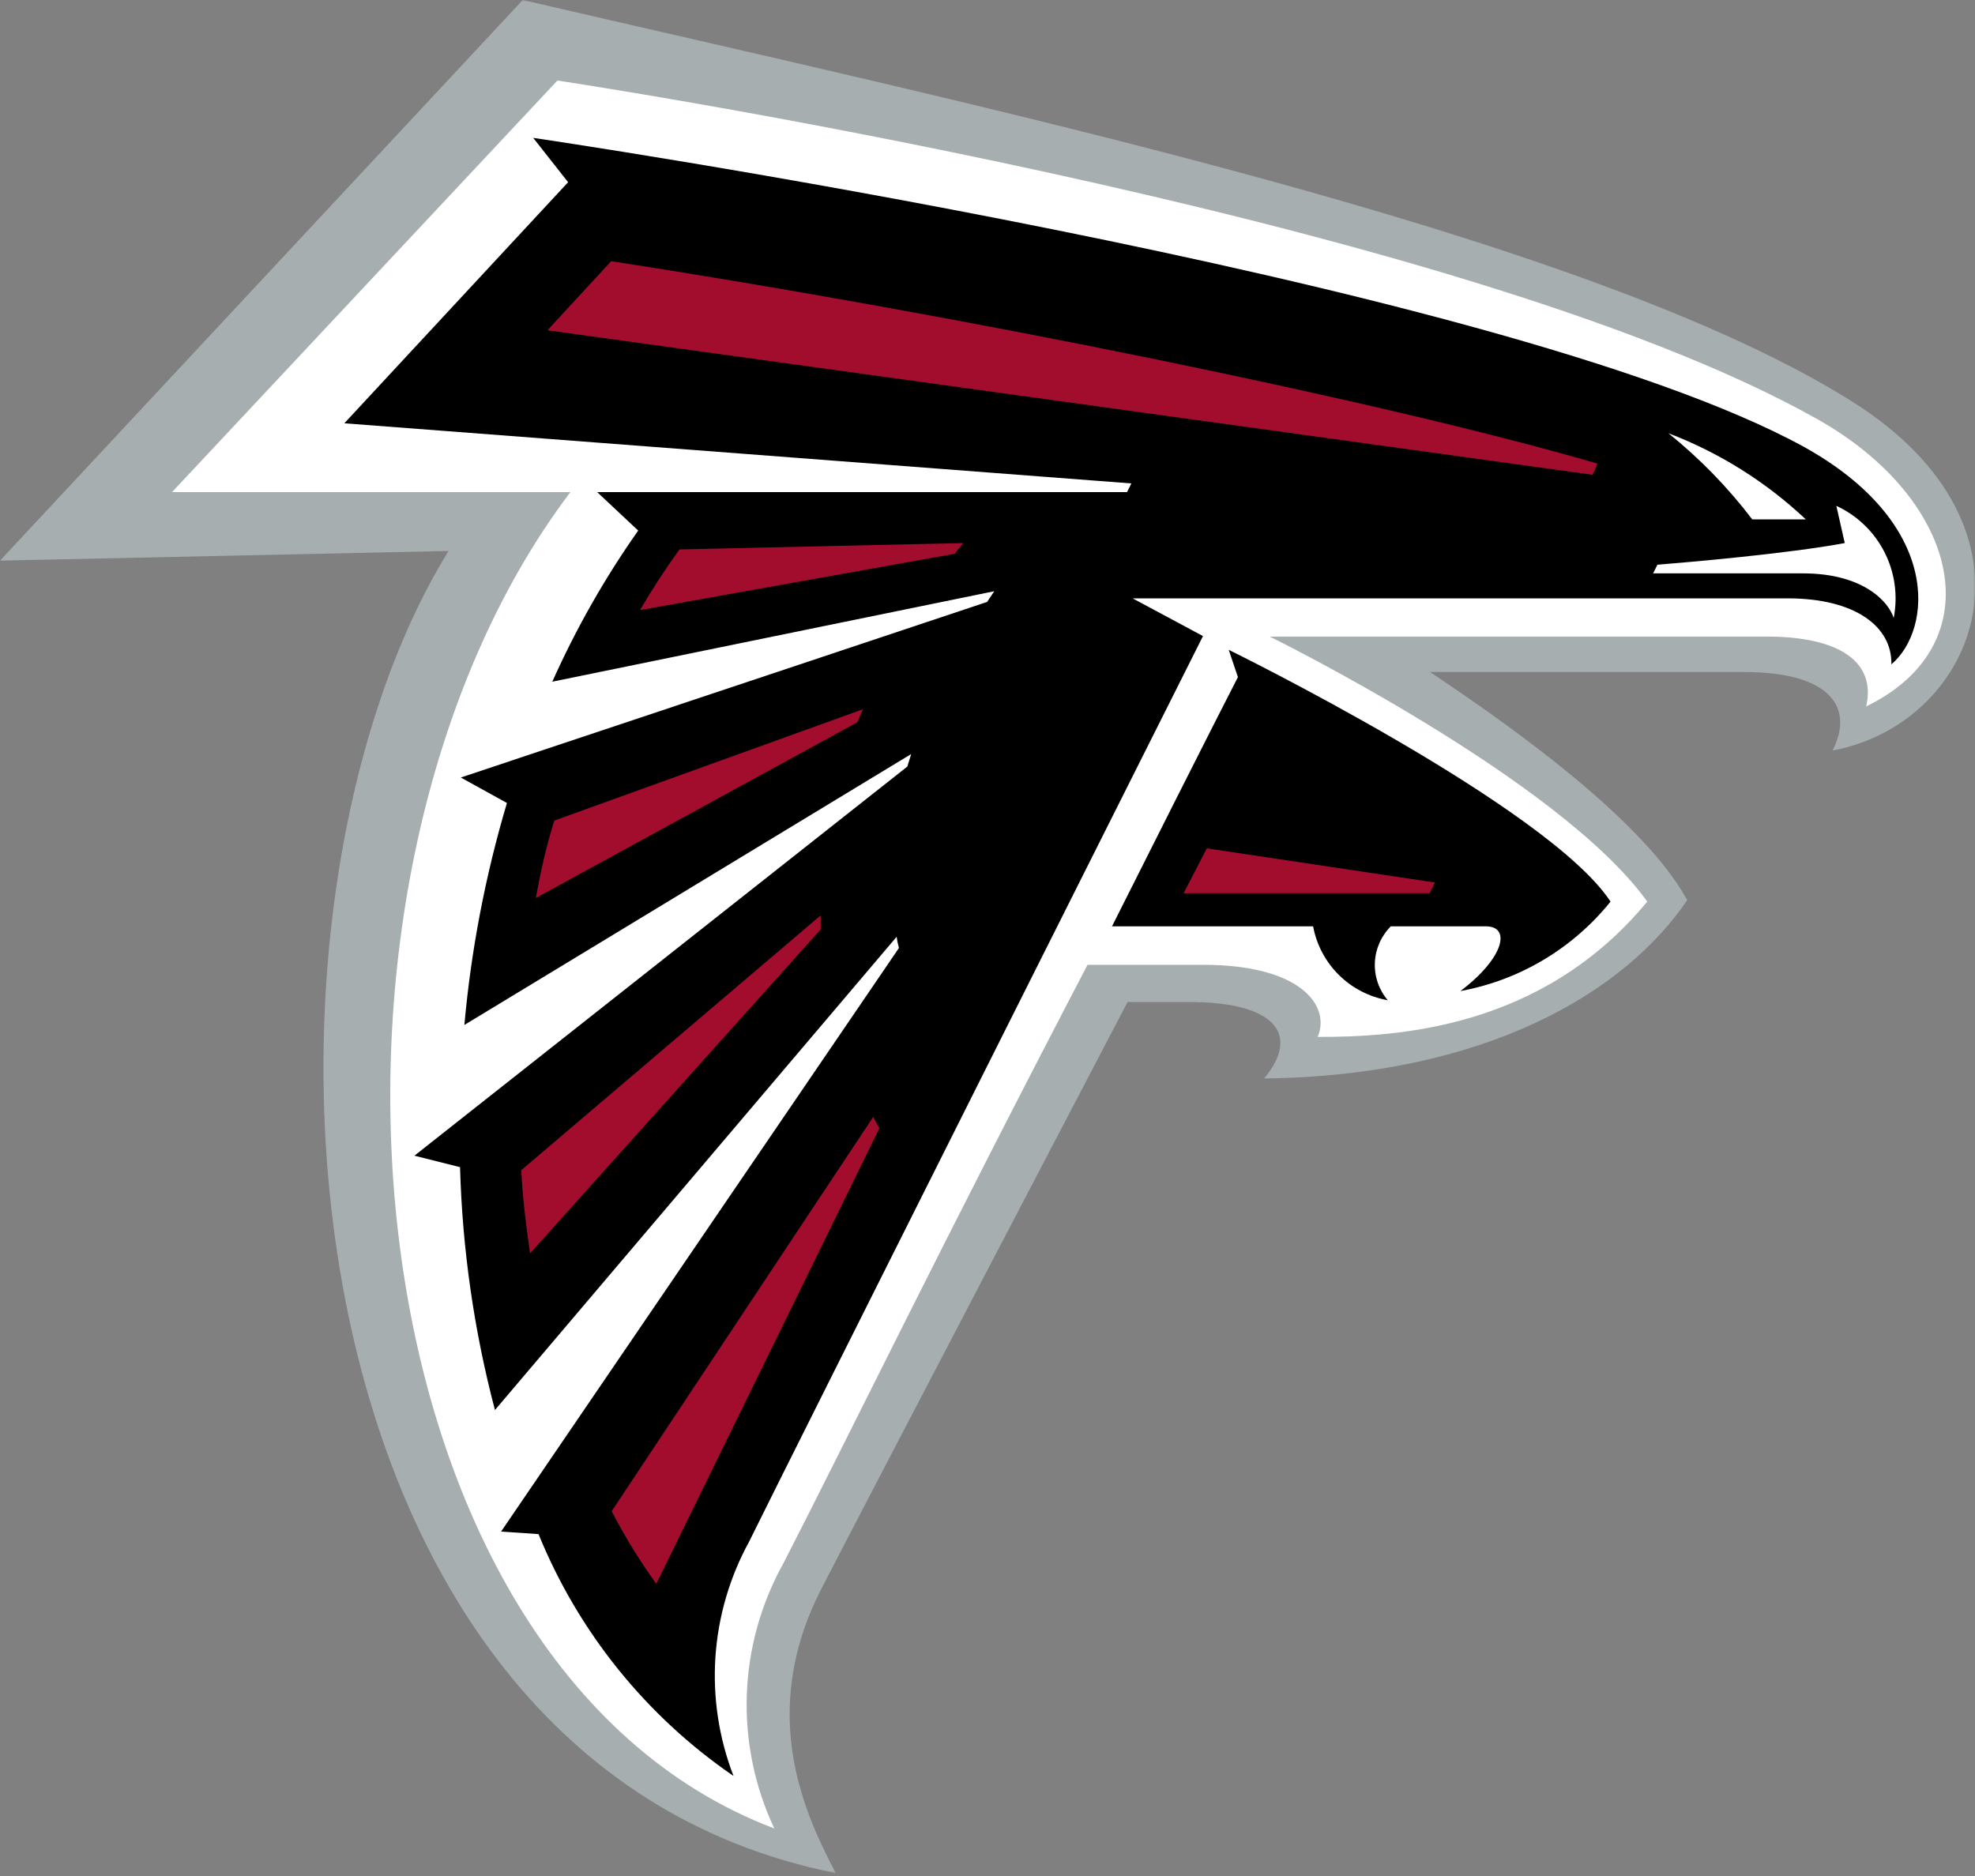 <svg width="500" height="475" viewBox="0 0 500 475" fill="none" xmlns="http://www.w3.org/2000/svg">
<rect x="0" y="0" width="500" height="475" fill="#808080" stroke="none"/>
<mask id="mask0_203_96" style="mask-type:luminance" maskUnits="userSpaceOnUse" x="0" y="0" width="500" height="475">
<path d="M0 0H500V474.513H0V0Z" fill="white"/>
</mask>
<g mask="url(#mask0_203_96)">
<path d="M469.028 101.755C401.665 59.234 247.387 26.713 132.34 0L0 141.954L113.563 139.502C57.04 230.868 68.396 445.735 211.576 474.255C204.22 460.124 191.444 434.25 208.027 402.116C219.77 379.275 285.456 253.71 285.456 253.71H301.2C322.429 253.71 329.462 261.711 320.041 273.068C376.694 272.358 411.537 250.936 427.152 227.9C415.215 206.091 377.403 180.475 362.047 170.151H441.412C464.124 170.151 469.286 179.636 463.931 190.025C500.968 183.12 519.938 133.888 469.028 101.755Z" fill="#A6AEB0"/>
<path d="M459.995 106.078C368.241 54.458 141.115 20.39 141.115 20.39L43.555 124.597H144.406C69.945 222.997 86.334 421.409 196.026 462.963C191.048 452.387 188.662 440.778 189.066 429.097C189.47 417.416 192.652 405.999 198.348 395.793C214.157 365.015 239.257 313.331 275.326 244.29H304.685C329.139 244.29 336.947 254.549 333.592 262.55C353.659 262.55 390.373 260.55 417.022 228.288C394.825 197.251 321.461 161.182 321.461 161.182H447.284C465.738 161.182 475.029 167.635 472.448 178.862C504.775 163.182 496.451 126.532 459.995 106.078Z" fill="white"/>
<path d="M311.072 164.537L313.395 171.442C307.911 182.088 288.295 220.996 281.52 234.546H332.43C333.302 239.219 335.58 243.514 338.958 246.857C342.336 250.201 346.654 252.434 351.336 253.258C349.09 250.612 347.922 247.218 348.066 243.751C348.209 240.283 349.653 236.997 352.11 234.546H376.177C382.63 234.546 380.759 242.612 369.725 250.936C384.7 248.192 398.19 240.154 407.73 228.288C391.986 204.22 311.072 164.537 311.072 164.537Z" fill="black"/>
<path d="M456.51 113.047C379.081 70.719 134.985 34.907 134.985 34.907L143.825 46.135L87.172 107.175L286.424 122.403L285.327 124.597H151.181L161.569 134.34C153.103 146.363 145.821 159.177 139.824 172.603L251.71 149.697L249.903 152.407L116.66 196.864L128.339 203.317C122.886 221.645 119.276 240.472 117.563 259.517L230.675 190.928L229.707 194.09L104.917 292.618L116.466 295.522C117.046 316.291 120.012 336.923 125.306 357.014L226.997 237.192C227.122 238.151 227.316 239.1 227.578 240.031L126.855 387.792L136.34 388.437C146.438 413.245 163.602 434.538 185.701 449.671C182.003 440.096 180.439 429.829 181.119 419.587C181.799 409.346 184.706 399.375 189.637 390.373C197.832 373.597 304.555 161.053 304.555 161.053L286.747 151.503H452.574C469.609 151.503 479.029 158.601 478.836 168.215C489.289 159.311 491.676 132.469 456.51 113.047Z" fill="black"/>
<path d="M422.377 109.692C435.286 114.616 447.102 122.026 457.156 131.501H443.605C437.438 123.399 430.31 116.075 422.377 109.692ZM464.898 128.081L467.028 137.502C452.51 140.212 426.829 142.405 419.602 142.986L418.505 145.18H456.51C471.674 145.18 478.126 152.342 479.416 156.472C480.526 150.798 479.699 144.915 477.066 139.766C474.434 134.618 470.149 130.503 464.898 128.081Z" fill="white"/>
<path d="M403.149 120.209L138.599 83.624L154.73 66.138C243.838 79.881 350.303 101.626 404.375 117.37C404.117 118.338 403.665 119.241 403.149 120.209ZM363.273 223.448L305.523 214.802L299.652 226.158H361.918L363.273 223.448ZM134.211 317.331L207.769 235.321V231.772L131.953 296.296C132.34 303.459 133.178 310.492 134.211 317.396V317.331ZM222.609 285.714L221.061 282.811L154.859 382.63C158.16 389.032 161.934 395.179 166.151 401.019L222.609 285.714ZM172.022 139.115C168.443 144.07 165.106 149.195 162.021 154.472L241.709 140.212L243.838 137.502L172.022 139.115ZM135.63 227.384L217.06 182.862C217.512 181.765 217.964 180.669 218.48 179.572L140.341 207.769C138.276 214.286 136.856 220.803 135.63 227.449V227.384Z" fill="#A30D2D"/>
</g>
</svg>
